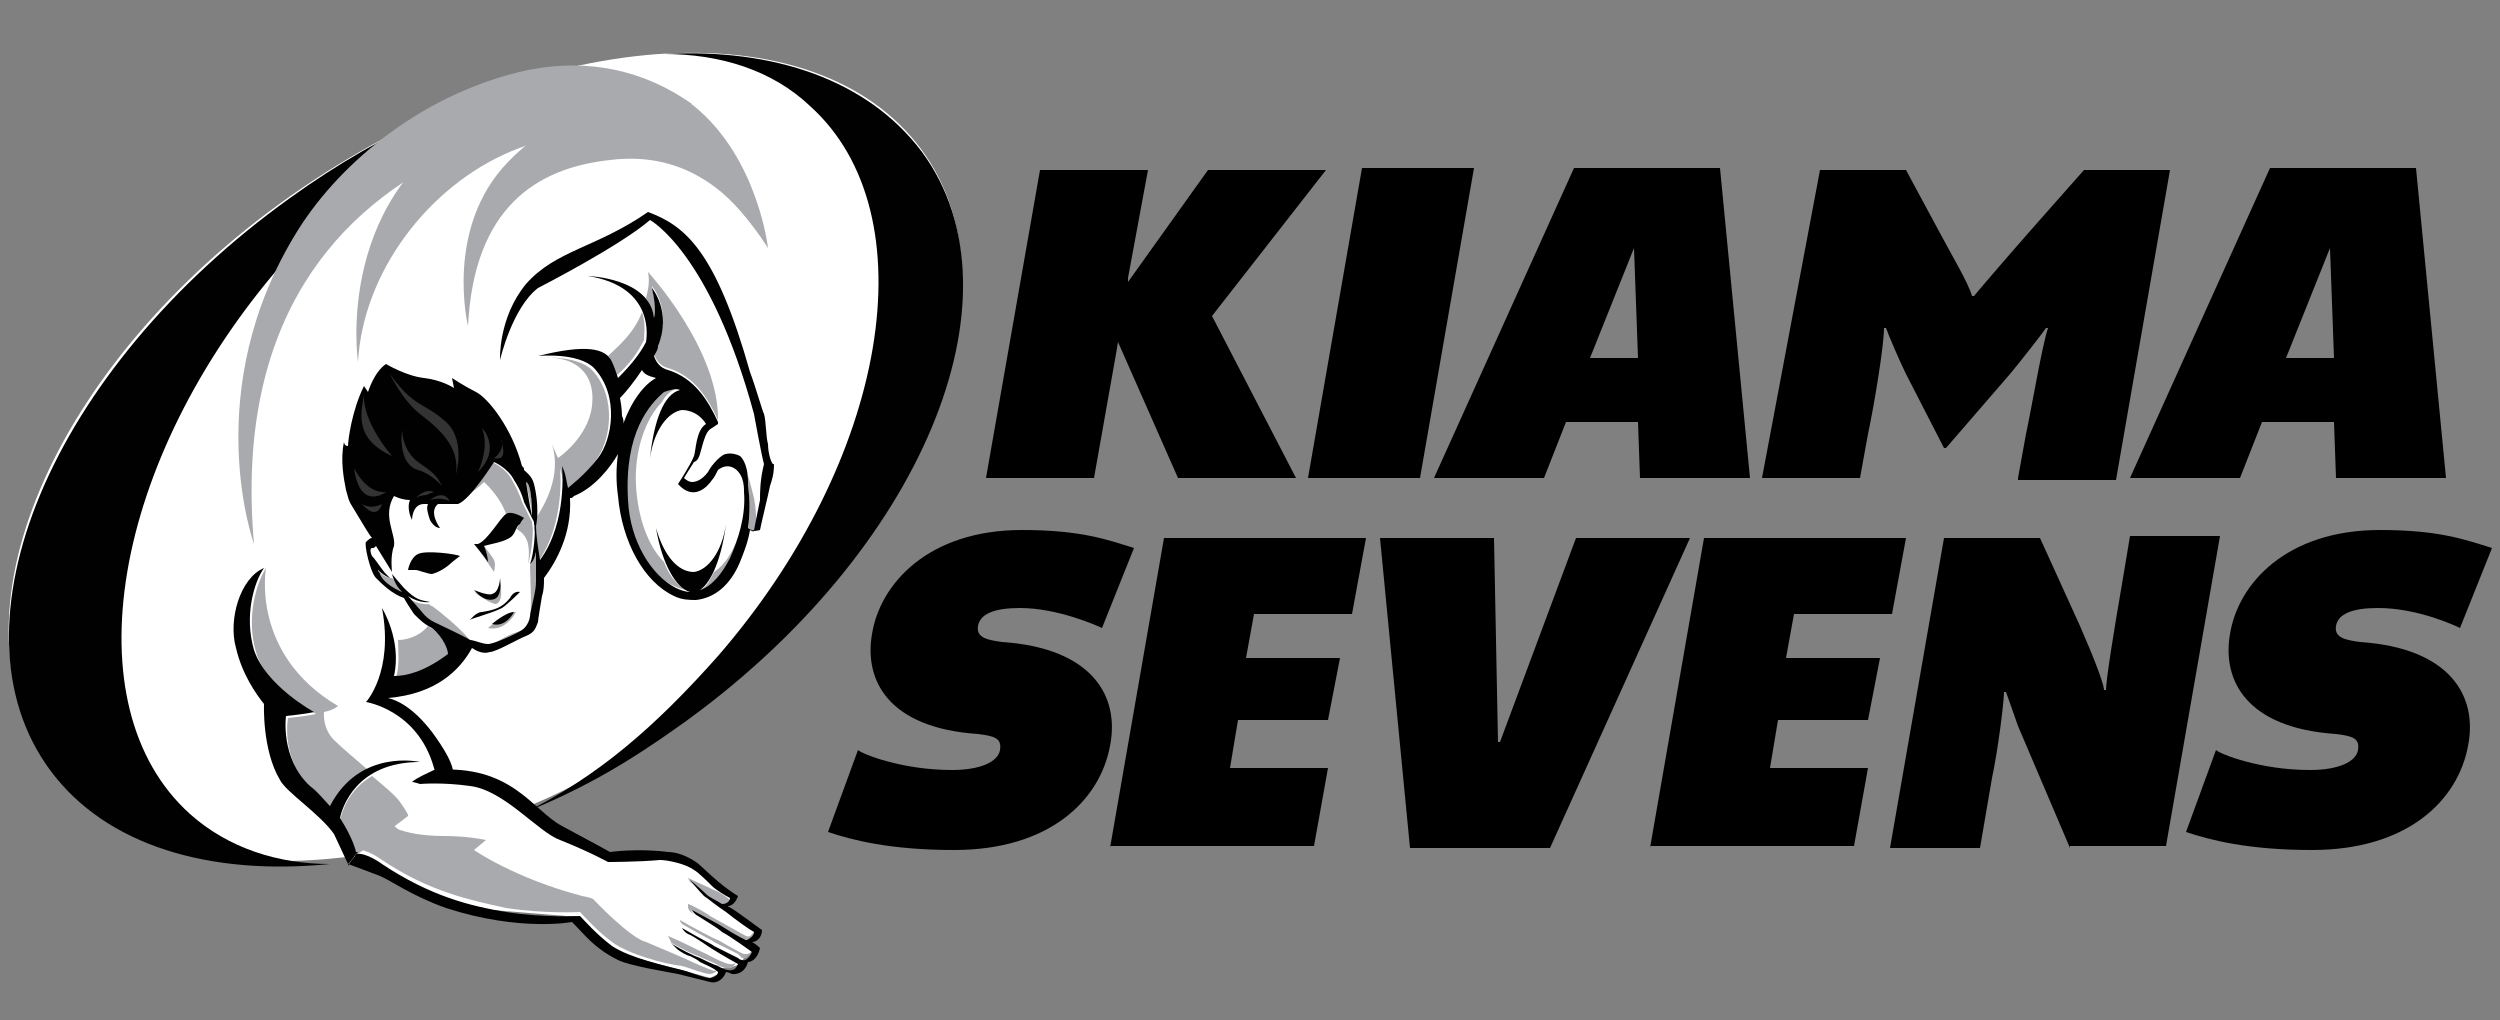 <?xml version="1.0" encoding="utf-8"?>
<!-- Generator: Adobe Illustrator 25.4.1, SVG Export Plug-In . SVG Version: 6.00 Build 0)  -->
<svg version="1.1" id="Layer_1" xmlns="http://www.w3.org/2000/svg" xmlns:xlink="http://www.w3.org/1999/xlink" x="0px" y="0px"
	 viewBox="0 0 125 51" style="enable-background:new 0 0 125 51;" xml:space="preserve">
<rect x="0" y="0" width="125" height="51" fill="#808080" stroke="none"/>
<style type="text/css">
	.st0{fill:#FFFFFF;}
	.st1{fill:#A8AAAD;}
	.st2{fill:#010101;}
	.st3{fill:#333333;}
</style>
<path class="st0" d="M46.3,7.8c-5.1-7.5-19-6.7-31.2,1.6C2.9,17.7-2.8,30.5,2.3,37.9c2.9,4.3,8.7,5.8,15.4,4.9l0,0.1l0.2,0.2l4,1.8
	l2.7,0.6l3.7,0.3h0.5l0.5,0.5l1.5,1.3l2.1,0.6l1.9,0.5l0.7,0.2l0.4-0.2l0.2-0.3l0.4,0l0.5-0.2l0.2-0.3l0.3-0.2l0.2-0.4l-0.3-0.4
	l0.3-0.2l0.1-0.3l-1.5-1.2l0.4-0.4L35.6,44l-1.4-1l-3.6-0.1l-2.8-1.4l-1.6-1.1c2.5-1,4.9-2.4,7.3-4C45.6,28,51.3,15.2,46.3,7.8z"/>
<g>
	<path class="st1" d="M37.4,23.8c0,0.1,0,0.2,0,0.4c0,0.1,0,0.1,0,0.2c0.1,0.7,0.1,1.4,0,2.1c0.1,0,0.2,0.1,0.3,0.1
		c0,0,0-0.2,0.1-0.5c0-0.3,0-0.7-0.1-1.2C37.6,24.5,37.5,24.1,37.4,23.8z"/>
	<g>
		<path class="st1" d="M12.8,32.6c0.5,1.8,3,3.1,3,3.1c-0.4,0.1-1.4,0.2-1.4,0.2S14,38,15.6,39.4c0.4,0.4,0.7,0.7,1,1
			c0.5-1,1.1-1.5,1.8-1.9c-0.7-0.6-1.4-1.2-1.7-1.5c-0.6-0.6-0.5-1.4-0.5-1.4c0.5-0.1,0.7-0.3,0.7-0.3c-4.4-2.6-3.6-6.9-3.6-6.9
			C12.8,29.2,12.3,30.9,12.8,32.6z"/>
		<path class="st1" d="M20.4,40.8c0,0,0.1,0-0.4-0.7c-0.2-0.3-0.8-0.8-1.4-1.3c-1.2,0.7-1.5,1.8-1.6,2.2c0.7,1,0.8,1.7,0.8,1.7
			c0,0,0,0,0.1,0"/>
		<path class="st1" d="M17.9,42.7"/>
	</g>
	<g>
		<path class="st1" d="M26.8,28.3c0-0.2,0-0.4,0-0.7c-0.1,0.5-0.3,0.6-0.3,0.6l0.2,0.2L26.8,28.3z"/>
		<path class="st1" d="M22.9,25.1c0.3-0.2,0.9-0.6,1.3-1c0,0,0.8,0.7,1.1,1.6l0,0c0.3-0.1,0.8,0.3,0.8,0.3s0,0.1-0.2,0.3
			c0,0,0,0.1-0.1,0.1l0.1,0.1c0,0,0.4,0.2,0.5,0.7c0,0,0.1,0.4,0,1c0.2-0.6,0.3-1.8,0.2-2c0,0,0,0,0,0l0-0.1l-0.5-1
			c0,0-0.1-0.4-0.5-1.1c-0.3-0.6-1-0.9-1-0.9S23.6,24.6,22.9,25.1z"/>
	</g>
	<g>
		<path class="st1" d="M33.2,28.1c-0.8-0.8-1.3-2.2-1.4-3.8c-0.1-1.8,0.5-3.4,1.3-4.2c0.2-0.4,0.5-0.6,0.8-0.7c-0.2,0-0.5,0-0.8,0.1
			c-0.8,0.6-2,2-1.8,5.4c0.1,2.1,1.2,3.9,2.4,4.4c0.2,0.1,0.5,0.2,0.7,0.2C34,29.4,33.5,28.9,33.2,28.1z"/>
		<path class="st1" d="M37,26.6c-0.3,0.9-0.7,1.6-1.3,2c-0.2,0.4-0.4,0.8-0.7,0.9c0.6-0.2,1.2-0.7,1.5-1.6
			C36.7,27.5,36.9,27.1,37,26.6z"/>
	</g>
	<path class="st1" d="M23.7,29.6c0,0,0.8,0.6,1.1,0.6c0.3-0.1,0.3-0.6,0.2-1.1c0,0-0.2,0.6-0.3,0.7C24.3,29.9,23.7,29.6,23.7,29.6z"
		/>
	<g>
		<path class="st2" d="M40.5,5.3c6,5.4,3.9,17.7-4.6,27.5c-3.2,3.6-6,6-9.6,7.8c2.9-1.2,5-2.4,7.8-4.4c12-8.6,17.3-21.4,12-28.6
			C43.4,4,38.7,2.4,33.2,2.7C36,2.7,38.6,3.5,40.5,5.3z"/>
		<path class="st2" d="M9.5,40.7c-6-5.4-3.9-17.7,4.6-27.5c4.5-5.2,9.9-8.6,14.9-9.9c-4.7,1-9.8,3.2-14.5,6.6
			c-12,8.6-17.3,21.4-12,28.6c2.8,3.8,8,5.3,14,4.7C13.9,43.2,11.4,42.4,9.5,40.7z"/>
	</g>
	<path class="st1" d="M24.4,31.4c0,0,0.9-0.8,1.4-0.8C25.8,30.6,25.3,31.6,24.4,31.4z"/>
	<g>
		<path class="st1" d="M32.7,15.8c0.1-0.5,0-1-0.1-1.5c0,0,1,1.2,0.3,2.9c-0.1,0.2-0.1,0.3-0.2,0.5c0.1,0.3,0.3,0.6,0.7,0.7
			c1.3,0.4,2,1.5,2.5,2.6c0,0,0,0.1,0,0.1c0,0,0,0,0,0c0,0,0,0,0,0c0,0,0,0,0,0c0.1-3.6-3.5-7.5-3.5-7.5c0.1,0.5,0,0.9-0.1,1.3
			C32.5,15.2,32.6,15.5,32.7,15.8z"/>
		<path class="st1" d="M30.5,18c0.1,0.3,0.2,0.6,0.3,0.8c0.7-0.6,1.1-1.2,1.4-1.8c0-0.3,0.1-0.8-0.1-1.4c-0.4,1.1-1.3,1.8-1.7,2.2
			C30.5,17.9,30.5,17.9,30.5,18z"/>
		<path class="st1" d="M29.6,20.3c-0.2,1.6-1.7,2.6-1.7,2.6c-0.1-0.2-0.3-0.7-0.3-0.7c0.5,1.6-0.4,3.1-0.8,3.7c0,0.2,0,0.3-0.1,0.5
			c0.1,0.4,0.2,1.1,0.2,1.7c1.4-2,1.1-4.7,1.1-4.7c0.1,0.4,0.2,0.8,0.3,1.1c0.1-0.1,0.9-0.6,1.5-1.5c0.7-0.9,1.1-3.1-0.2-4.5
			c-0.8-0.8-2.8-0.6-2.8-0.6C28.7,17.7,29.8,18.6,29.6,20.3z"/>
	</g>
	<path class="st1" d="M12.7,27.2c0,0-2.8-7.7,2.2-15.7c2.2-3.5,6.4-6.9,11.5-8c3-0.6,5.8,0,8.2,1.7C34.1,5.2,10.7,4.5,12.7,27.2z"/>
	<path class="st1" d="M38.4,12.4c0,0-0.5-4.5-3.7-7.1c-2.4-1.9-7.9-0.8-10.3,0.4c-7.8,3.7-6.5,12.4-6.5,12.4
		C18.4,9.1,31,0.9,38.4,12.4z"/>
	<path class="st1" d="M23.4,16.3c0,0-1.2-4.9,2-8.2c1.8-1.9,4.4-3.1,6.9-1.8c5.3,2.7,4.6,3.5,5.5,5.2c-1.1-1.5-3.3-4-7.3-3.5
		C26.8,8.4,23.7,10.4,23.4,16.3z"/>
	<path class="st1" d="M24.2,27.3c0,0,0.4,0.5,0.5,0.7c0.1,0.2,0,0.6,0,0.6s-0.6-0.9-0.9-1.3C23.7,27.3,24.2,27.3,24.2,27.3z"/>
	<path class="st1" d="M21.6,30.3c-0.1,0-0.1-0.1-0.2-0.1c0,0,0.1,0,0.1,0c0,0-0.5,0.1-1.1-0.3l0.7,0.8c0,0,0.3,0.3,0.6,0.5
		c0.3,0.1,1.7,0.8,1.8,0.9c0.1,0.1,0.6,0.2,0.9,0.2c0.3,0,1.4-0.6,1.7-0.7c0.4-0.2,0.4-0.6,0.4-0.7c0-0.1,0.3-1.2,0.3-1.7
		c0-0.5,0-0.4,0-1.5c-0.1,0.4-0.3,0.5-0.3,0.6c0,0,0,0,0,0c0,0.3,0.1,2.1,0,2.7c-0.1,0.4-0.3,0.5-0.3,0.5c-0.4,0.1-1,0.3-1.8,0.9
		c-0.3,0-0.7-0.2-1-0.5C23,31.4,21.9,30.5,21.6,30.3z"/>
	<path class="st1" d="M18.9,28.5c0,0.1,0.1,0.1,0.1,0.2c0.2,0.5,0.9,0.8,1.1,0.9c0,0,0,0,0,0c-0.1-0.1-0.2-0.3-0.3-0.5
		c0,0-0.1-0.1-0.2-0.2C19.4,28.9,19.1,28.8,18.9,28.5z"/>
	<path class="st1" d="M26.3,24.1c0.1,0.6,0.3,1.3,0.3,1.7C26.6,25.6,26.6,24.2,26.3,24.1z"/>
	<path class="st1" d="M19.8,33.9c0.5,0,1.5-0.2,2.7-1.1c0-0.2-0.2-0.8-0.8-1.3l0,0c-0.1-0.1-0.2-0.1-0.3-0.2
		c-0.5,0.6-1.2,0.7-1.5,0.7C19.9,32.5,20,33.2,19.8,33.9z"/>
	<g>
		<path class="st2" d="M24.9,29.8c0.2-0.3,0.1-0.9,0.1-0.9s0,0.7-0.4,0.8c-0.2,0.1-0.9-0.2-0.9-0.2C24.3,30.2,24.8,30,24.9,29.8z"/>
		<path class="st2" d="M25.5,29.9c-0.4,0.5-0.8,0.6-1.4,0.7c-0.3,0-0.6,0.4-0.6,0.4c0.1-0.1,1-0.3,1.6-0.6c0.3-0.2,0.9-0.8,0.9-0.8
			S25.7,29.5,25.5,29.9z"/>
		<path class="st2" d="M25.7,30.6c-0.4,0-1.1,0.6-1.1,0.6C25.3,31.4,25.7,30.6,25.7,30.6z"/>
		<path class="st2" d="M20.9,27.7c-0.4,0.2-0.5,0.8-0.5,0.8s0.2,0,0.4,0c0.1,0,0.6,0.2,0.8,0.2c0.4-0.1,0.8-0.4,0.9-0.5
			c0.1-0.1,0.5-0.4,0.5-0.4C22.8,27.7,21.3,27.5,20.9,27.7z"/>
		<path class="st2" d="M25.3,25.7c-0.3,0.2-0.9,1.3-1.4,1.5c-0.1,0-0.2,0-0.2,0s0.5,0.6,0.7,0.9c0-0.2-0.1-0.6-0.2-0.8
			c0.3-0.1,1.1-0.2,1.4-0.5c0.2-0.2,0.2-0.5,0.4-0.6c0.1-0.2,0.2-0.3,0.2-0.3S25.6,25.5,25.3,25.7z"/>
		<path class="st2" d="M38.4,22.2c-0.1-0.3-0.1-1.2-0.2-1.5c-0.1-0.2-0.4-1.3-0.7-2.1c-1.7-6-3.2-7.3-5.1-8
			c-2.6,1.8-4.6,1.9-6.1,3.6C24.9,15.9,25,18,25,18s0.6-2.6,1.9-3.6c0,0,4.1-2.1,5.6-3.4c0,0,3,1.6,5.2,9.7c0,0,0,0,0,0c0,0,0,0,0,0
			c0,0,0.4,2.2,0.5,2.5C38,24,38,24.6,38,25c-0.1,0.5-0.3,1.5-0.3,1.5c-0.1,0-0.2,0-0.3-0.1c0.1-0.7,0.1-1.4,0-2.1
			c0-0.1,0-0.2,0-0.2c0-1-0.4-1.3-0.4-1.3c-0.4-0.2-0.7-0.1-0.7-0.1c-0.2,0-0.7,0.5-0.9,0.9c-0.3,0.4-0.6,0.5-0.8,0.5
			c-0.2,0-0.4-0.2-0.4-0.2s0.3-0.5,0.5-0.8C35,23,35,22.6,35.2,22c0.1-0.3,0.2-0.5,0.4-0.6l0.3-0.2c0,0,0,0,0,0c0,0,0,0,0,0
			c0,0,0,0,0,0c0,0,0-0.1,0-0.1c-0.5-1.1-1.2-2.2-2.5-2.6c-0.4-0.1-0.6-0.4-0.7-0.7c0.1-0.2,0.2-0.3,0.2-0.5
			c0.7-1.7-0.3-2.9-0.3-2.9c0.1,0.5,0.2,1,0.1,1.5c-0.2-2-3.3-2.1-3.3-2.1c3.1,0.5,3,2.7,2.9,3.3c-0.3,0.6-0.8,1.2-1.4,1.8
			c-0.1-0.3-0.2-0.6-0.3-0.8c-0.3-0.7-1.3-0.9-3.7-0.3c0,0,2-0.2,2.8,0.6c1.3,1.4,0.9,3.6,0.2,4.5c-0.7,0.9-1.4,1.4-1.5,1.5
			c-0.1-0.4-0.1-0.7-0.3-1.1c0,0,0.3,2.8-1.1,4.7c-0.1-0.6-0.2-1.3-0.2-1.7c0.2-1-0.1-2.1-0.1-2.1c-0.1-0.4-0.4-0.6-0.5-0.7
			c0-0.1,0-0.1-0.1-0.2c-0.5-1.9-1.7-3.4-2.3-3.7c-0.6-0.3-1.2-0.7-1.2-0.7l0.1,0.5c0,0-0.6-0.4-1.5-0.5c-0.9-0.1-1.9-0.7-1.9-0.7
			c-0.6,0.4-0.9,1.4-0.9,1.4l-0.2-0.3c-0.6,1.2-0.8,2.7-0.8,3c0,0,0,0,0,0c-0.2,0-0.2-0.2-0.2-0.2c-0.2,0.9,0,1.9,0.1,2.4
			c0.1,0.3,0.1,0.5,0.3,0.8c0.6,1,0.9,1.5,1,1.6c-0.1,0-0.2,0.1-0.3,0.2c-0.1,0.1,0.2,1.5,0.5,1.8c0.3,0.3,0.8,0.8,1.4,1
			c0.1,0.2,0.3,0.5,0.5,0.8c0.3,0.3,0.5,0.5,0.9,0.7l0,0c0.6,0.5,0.8,1.1,0.8,1.3c-1.2,0.9-2.1,1.1-2.7,1.1c0.4-1.8-0.6-3.4-0.6-3.4
			c0.6,3.2-0.8,4.7-0.8,4.7s2.6,0.4,3.4,3.3c0.3,1,0.1,0.2,0.1,0.5c0.2-0.1,0.5,0,0.8-0.1c0,0,0,0,0,0s0.4-0.3-1-2.2
			c-1-1.3-1.8-1.6-2.2-1.7c0,0,0,0,0,0c2.4-0.2,3.6-1.4,4.2-2.5c0.3,0.2,0.6,0.3,0.9,0.2c0.3,0,1.5-0.7,1.8-0.8
			c0.5-0.2,0.5-0.5,0.6-0.7c0-0.1,0.1-0.7,0.2-1.3c0.1-0.3,0.1-0.6,0.1-0.9c0.6-0.8,1.4-2.2,1.3-4c0.1,0,0.1,0,0.2-0.1
			c1-0.4,1.8-1.4,2.2-2.1c-0.1,0.7-0.1,1.4,0,2.1c0.2,2.3,1.3,4.3,2.8,5c0,0,0,0,0,0c0.4,0.2,0.8,0.2,1.1,0.2
			c0.9-0.1,1.7-0.7,2.2-1.9c0.2-0.5,0.4-1,0.5-1.6c0.2,0.1,0.5,0,0.5,0c0.1-0.5,0.4-1.7,0.5-2.2c0.1-0.3,0.2-0.6,0.2-1.1
			C38.6,23.3,38.4,22.7,38.4,22.2z M26.6,25.8c-0.1-0.4-0.2-1.1-0.3-1.7C26.6,24.2,26.6,25.6,26.6,25.8z M26.8,29.1
			c0,0.5-0.3,1.5-0.3,1.7c0,0.1-0.1,0.5-0.4,0.7c-0.3,0.2-1.4,0.7-1.7,0.7c-0.3,0-0.7-0.2-0.9-0.2c-0.1-0.1-1.6-0.8-1.8-0.9
			c-0.4-0.2-0.6-0.5-0.6-0.5l-0.7-0.8c0.6,0.4,1.1,0.3,1.1,0.3C21,30,20.8,30,20.2,29.4c-0.1-0.1-0.6-0.7-0.6-0.7
			c0.1,0.4,0.3,0.7,0.5,0.9c0,0,0,0,0,0c-0.2-0.1-0.9-0.4-1.1-0.9c0-0.1-0.1-0.1-0.1-0.2c0.3,0.3,0.6,0.4,0.6,0.4
			c0,0-0.2-0.2-0.2-0.2c-0.2-0.2-0.5-0.7-0.7-0.9c-0.1-0.2-0.1-0.4,0-0.4c0.1,0,0.1,0,0.2-0.1l0.8,1.3c0,0-0.1-0.8,0.1-1.3
			c0.1-0.6-0.6-1.5,0-2.5c0.2,0.1,0.5,0.2,0.8,0.2c-0.1,0.2-0.1,0.6,0.1,1c0,0,0-0.8,0.6-0.8c0.1,0,0.1,0,0.2,0
			c-0.1,0.2,0,0.5,0.1,0.8c0,0,0.2,0.4,0.5,0.4c0,0-0.6-0.8-0.1-1.2c0.4,0,0.8,0,1,0c0.6-0.2,1.8-2.1,1.8-2.1s0.7,0.3,1,0.9
			c0.4,0.6,0.5,1.1,0.5,1.1l0.5,1l0,0.1c0,0,0,0,0,0c0.1,0.2,0,1.5-0.2,2c0,0,0.2-0.1,0.3-0.6C26.8,28.7,26.8,28.6,26.8,29.1z
			 M31.1,20.8C31.1,20.8,31.1,20.8,31.1,20.8c0,0,0-0.4-0.1-0.9c0.3-0.3,0.7-0.8,1.1-1.4c0.1,0.2,0.3,0.3,0.7,0.4
			c-0.9,0.5-1.5,1.8-1.7,2.5C31.2,21.2,31.2,21,31.1,20.8z M36.5,27.9c-0.4,0.8-0.9,1.4-1.5,1.6c0.6-0.4,1.1-1.7,1.3-3.3
			c-0.2,1.4-0.9,2.3-1.6,2.4c-0.8,0-1.5-0.8-1.9-2.2c0.3,1.8,1,3,1.7,3.2c-0.2,0-0.5-0.1-0.7-0.2c-1.2-0.6-2.3-2.3-2.4-4.4
			c-0.2-3.4,1.1-4.8,1.8-5.4c0.3-0.1,0.6-0.2,0.8-0.1c-0.8,0.2-1.3,1.5-1.5,3.4c0.2-1.4,0.9-2.3,1.6-2.4c0.4,0,0.9,0.2,1.2,0.7
			c-0.5,0.3-0.5,1.3-0.6,1.6c-0.2,0.5-0.8,1.4-0.8,1.4c0.8,0.9,1.5,0.1,1.7-0.2c0.1-0.1,0.2-0.3,0.3-0.5c0.5-0.4,1-0.1,1.2,0.4
			c0.1,0.3,0.1,0.5,0.1,0.7C37.3,25.8,36.9,27,36.5,27.9z"/>
		<path class="st2" d="M17.4,43.2c0.2-0.2,0.3-0.4,0.5-0.6c0,0,0,0-0.1,0c0,0-0.1-0.6-0.8-1.7c0.1-0.5,0.8-2.8,4-2.8
			c0,0-3-0.7-4.5,2.2c-0.3-0.3-0.6-0.7-1-1c-1.5-1.4-1.2-3.5-1.2-3.5s1-0.1,1.4-0.2c0,0-2.4-1.3-3-3.1c-0.5-1.7,0-3.4,0.5-4.1
			c-1.2,0.5-1.8,2.6-1.4,4c0.3,1.3,1,2.3,1.4,2.8c0,0-0.1,2.3,0.8,3.8c0.3,0.6,2,1.7,2.7,2.7"/>
	</g>
	<path class="st3" d="M18.2,19.7c-0.1,0.8-0.6,2.2,1.4,3.1C19.6,22.8,18.1,21.1,18.2,19.7z"/>
	<path class="st3" d="M19.5,18.7c0,0,0.6,1.3,1.5,2c0.9,0.7,2,1.6,1.8,3c0,0,0.5-1.7-0.5-2.6C21.2,20.1,20.7,20.4,19.5,18.7z"/>
	<path class="st3" d="M23.9,23.6c0,0,0.6-1.2,0.2-2.2C24.1,21.4,25.1,22.4,23.9,23.6z"/>
	<path class="st3" d="M21.5,25c0,0,0.7-0.6,1,0.1C22.6,25.1,22.1,24.8,21.5,25z"/>
	<path class="st3" d="M20.8,24.9c0,0,0.4-0.5,0.9-0.3c0,0-0.3,0.1-0.3,0.1C21.4,24.8,21.1,24.7,20.8,24.9z"/>
	<path class="st3" d="M17.7,23.4c0,0,0.6,1.3,1.6,1.2C19.3,24.6,18,25.6,17.7,23.4z"/>
	<path class="st3" d="M20.1,21.5c0,0,0,1,0.8,1.6c0.7,0.5,0.9,0.6,1.2,1.2c0,0-0.5-0.6-1.2-0.8C20.2,23.3,20,22.4,20.1,21.5z"/>
	<path class="st3" d="M24.7,22.9c0,0,0.5-0.3,0.4-0.9C25,22,25.5,23.1,24.7,22.9z"/>
	<path class="st3" d="M19.1,25.2c0,0-0.5,0.3-1,0C18.1,25.2,18.8,26.1,19.1,25.2z"/>
</g>
<g>
	<path class="st1" d="M34.5,44.1L34.5,44.1C34.6,44.1,34.5,44.1,34.5,44.1c0,0,0.5,0.3,0.8,0.7c0.2,0.2,0.5,0.3,0.8,0.5
		c0.3,0,0.3-0.2,0.4-0.3c-0.1-0.1-0.5-0.4-0.8-0.5l-1.3-0.6L34.5,44.1z"/>
	<path class="st1" d="M34.9,45.7c0.1,0.1,0.3,0.2,0.3,0.2l0,0C35.1,45.9,35,45.8,34.9,45.7z"/>
	<path class="st1" d="M37.7,46.6C37.7,46.6,37.7,46.6,37.7,46.6c-0.1,0.1-0.2,0.3-0.4,0.2c-0.2-0.1-1.6-0.9-1.8-1
		c-0.1-0.1-0.8-0.5-1.1-0.6c0,0,0,0,0,0.1c0,0.2,0.1,0.3,0.3,0.4c-0.1-0.1-0.2-0.2-0.2-0.2l1.3,0.7c1.1,0.7,1.4,0.8,1.4,0.8
		C37.7,46.9,37.7,46.6,37.7,46.6z"/>
</g>
<path class="st1" d="M34.5,46.6C34.5,46.6,34.5,46.6,34.5,46.6C34.5,46.6,34.5,46.6,34.5,46.6z"/>
<path class="st1" d="M33.9,47.4c-0.1,0-0.1-0.1-0.1-0.1C33.8,47.4,33.9,47.4,33.9,47.4C33.9,47.4,33.9,47.4,33.9,47.4z"/>
<path class="st1" d="M35.1,47.6c-0.2-0.1-1.2-0.6-1.7-0.8c0.1,0.2,0.2,0.4,0.3,0.5c-0.1-0.1-0.2-0.2-0.2-0.2
	c0.5,0.3,1.1,0.6,1.4,0.7c0.2,0.1,0.7,0.3,0.9,0.4c0.5,0.3,0.7,0.2,0.7,0.2c0.2,0,0.3-0.3,0.3-0.3s0,0,0,0l0,0
	C36.6,48.5,35.4,47.7,35.1,47.6z"/>
<path class="st1" d="M37.1,47.9c0.3,0.1,0.5-0.4,0.5-0.4s0,0,0,0c-0.1,0.2-0.2,0.2-0.4,0.2c-0.1,0-1.3-0.7-1.3-0.7
	c-0.1,0-1.4-0.7-1.9-1c0,0.1,0.1,0.2,0.2,0.3c-0.1-0.1-0.1-0.1-0.1-0.1c1.2,0.7,1.5,0.8,1.6,0.9c0.2,0.1,0.8,0.4,1.2,0.6
	C37,47.8,37.1,47.9,37.1,47.9z"/>
<path class="st1" d="M17.8,42.5c0.4-0.7,0.8-1.4,1.4-2c0-0.1,0-0.1,0-0.2c0.1-0.2,0.4-0.5,0.4-0.5"/>
<path class="st1" d="M17.8,42.5c0.5-0.1,1.3,0.5,1.3,0.5c2.4,1.6,4.4,2,6.2,2.4c2,0.3,3.7,0.2,3.7,0.2c0.2,0.2,0.8,0.9,1.6,1.5
	c0.8,0.6,2.6,1.1,3.5,1.2c0.4,0.1,1.1,0.4,1.4,0.4c0.1,0,0.4-0.1,0.4-0.3c0,0.1-0.2,0.2-0.3,0.1c-0.1,0-1-0.4-1.2-0.5
	c-0.2-0.1-2.1-0.9-2.1-0.9c-0.8-0.2-2.6-2.1-2.6-2.1s0-0.1-0.6-0.2c-3.4-0.9-5.4-2.3-5.4-2.3l0.6-0.5c0,0-0.9-0.2-2.1-0.2
	c-1.2,0-1.9-0.2-2.2-0.3c-0.3-0.1-0.7-0.7-0.7-1C18.6,41.1,18.1,41.8,17.8,42.5"/>
<path class="st2" d="M17.4,43.2c0,0,1.1,0.4,1.6,0.6c0.5,0.2,1.6,1,3.3,1.6c3.7,1.2,6.3,0.7,6.3,0.7c0.7,0.7,1.1,1.3,2.3,1.9
	c0.6,0.3,2.5,0.6,3,0.7c0.4,0.1,1.2,0.3,1.6,0.4c0.4,0.1,0.7-0.2,0.8-0.5c0.1,0,0.3,0.1,0.3,0.1s0.6,0.1,0.8-0.6
	c0.2,0,0.5-0.2,0.6-0.7c0,0-0.2-0.2-0.4-0.3c0.3,0,0.5-0.3,0.5-0.6c-0.3-0.2-1.2-0.9-1.7-1.2c0.2,0,0.4-0.2,0.5-0.5
	c-1-0.6-1.8-1.5-2.1-1.7c-0.6-0.4-1.1-0.5-1.4-0.5c-1.5-0.2-2.9,0-2.9,0s-0.9-0.5-2.4-1.3c-1.5-0.8-2.5-3.1-6.4-2.8
	c-0.2,0.1-0.9,0.4-1.1,0.6c0.1,0,0.4,0.1,0.4,0.1s1.1-0.1,2.5,0.1c1.7,0.2,3.4,2.3,4.5,2.7c1.5,0.6,2.4,1.1,2.4,1.1s1.5,0,2.6-0.1
	c0.4,0,1.3,0.2,1.7,0.5c0.2,0.1,0.7,0.6,0.9,0.8c0.2,0.2,0.7,0.5,0.9,0.6c0,0.1-0.1,0.3-0.4,0.3c-0.3-0.2-0.6-0.3-0.8-0.5
	c-0.3-0.3-0.8-0.7-0.8-0.7s0.4,0.5,0.7,0.8c0.3,0.2,0.5,0.4,1.1,0.8c0.5,0.4,1.2,0.9,1.4,1c0,0,0,0.3-0.4,0.4c0,0-0.3-0.1-1.4-0.8
	l-1.3-0.7c0,0,0.1,0.2,0.3,0.3c0.3,0.2,1,0.6,1.2,0.8c0.4,0.2,1.5,1,1.5,1s-0.2,0.5-0.5,0.4c0,0-0.1,0-0.2-0.1
	c-0.4-0.2-1-0.5-1.2-0.6c-0.1-0.1-0.4-0.2-1.6-0.9c0,0,0.1,0.2,0.3,0.3c0.3,0.1,1.1,0.7,1.3,0.8c0.3,0.2,1.2,0.7,1.2,0.7
	s-0.1,0.3-0.3,0.3c0,0-0.2,0.1-0.7-0.2c-0.3-0.1-0.7-0.3-0.9-0.4c-0.3-0.1-0.9-0.4-1.4-0.7c0,0,0.1,0.1,0.2,0.2
	c0.2,0.2,0.6,0.4,0.7,0.4c0.2,0.1,0.4,0.2,0.5,0.3c0.4,0.2,0.7,0.3,0.9,0.5c0,0.2-0.3,0.3-0.4,0.3c-0.3,0-1-0.3-1.4-0.4
	c-0.8-0.2-2.6-0.6-3.5-1.2c-0.8-0.6-1.4-1.3-1.6-1.5c0,0-1.8,0.1-3.7-0.2c-1.8-0.3-3.8-0.8-6.2-2.4c0,0-0.8-0.6-1.3-0.5
	c-0.1,0.2-0.3,0.4-0.4,0.6"/>
<polygon points="66.3,8.5 60.4,8.5 56.4,14.1 56.4,13.9 57.4,8.5 52,8.5 49.3,23.9 54.7,23.9 55.8,17.7 55.9,17.1 58.9,23.9 
	64.8,23.9 60.6,15.8 "/>
<g>
	<g>
		<path d="M65.4,23.9l2.7-15.5h5.6l-2.7,15.5H65.4z"/>
		<path d="M82,23.9l-0.1-2.8h-3.6l-1.1,2.8h-5.5l7-15.5h7.3l1.5,15.5H82z M81.7,12.4L81.7,12.4l-2.2,5.5h2.4L81.7,12.4z"/>
		<path d="M100.9,23.9l0.4-2.2c0.3-1.4,0.8-4.4,1.1-5.3h-0.1c-0.2,0.3-1.3,1.7-1.8,2.3l-3.2,3.7h-0.1l-1.9-3.7c-0.3-0.6-0.9-2-1-2.3
			h-0.1c0,0.9-0.5,3.9-0.8,5.3l-0.4,2.2h-4.9L91,8.5h4.3l1.4,2.6c0.9,1.7,1.7,3,1.9,3.7h0.1c0.5-0.6,1.7-2,3.2-3.7l2.3-2.6h4.3
			l-2.7,15.5H100.9z"/>
		<path d="M116.8,23.9l-0.1-2.8h-3.6l-1.1,2.8h-5.5l7-15.5h7.3l1.5,15.5H116.8z M116.5,12.4L116.5,12.4l-2.2,5.5h2.4L116.5,12.4z"/>
	</g>
</g>
<g>
	<g>
		<path d="M42.9,37.5c0.2,0.2,2.2,1,4.7,1c1.4,0,2.3-0.4,2.4-1c0.1-0.6-0.3-0.7-1.1-0.8c-4.5-0.3-5.7-2.7-5.3-5
			c0.4-2.5,2.8-5.2,7.5-5.2c3,0,4.3,0.5,5.6,0.9l-1.6,4c-0.2-0.1-2.2-1-4.1-1c-1.3,0-2,0.3-2.1,0.9s0.5,0.7,1.2,0.8
			c4.5,0.3,5.9,2.7,5.4,5.2c-0.5,2.7-3,5.2-7.8,5.2c-3.2,0-5.1-0.5-6.3-0.9L42.9,37.5z"/>
		<path d="M55.5,42.4l2.7-15.5h10.1l-0.7,3.8h-4.9l-0.4,2.2H67L66.4,36h-4.5l-0.4,2.4h4.9l-0.7,3.9H55.5z"/>
		<path d="M70.5,42.4L69,26.9h5.7l0.2,10.2H75l3.8-10.2h5.7l-7,15.5H70.5z"/>
		<path d="M82.5,42.4l2.7-15.5h10.1l-0.7,3.8h-4.9l-0.4,2.2H94L93.4,36h-4.5l-0.4,2.4h4.9l-0.7,3.9H82.5z"/>
		<path d="M103.5,42.4l-2.6-6.1c-0.2-0.6-0.5-1.4-0.6-1.7h-0.1c0,0.5-0.3,2.9-0.6,4.3l-0.6,3.5h-4.5l2.7-15.5h4.8l2,4.4
			c0.7,1.6,1.2,2.9,1.2,3.2h0.1c0-0.5,0.4-3,0.8-5.3l0.4-2.4h4.5l-2.7,15.5H103.5z"/>
		<path d="M110.8,37.5c0.2,0.2,2.2,1,4.7,1c1.4,0,2.3-0.4,2.4-1c0.1-0.6-0.3-0.7-1.1-0.8c-4.5-0.3-5.7-2.7-5.3-5
			c0.4-2.5,2.8-5.2,7.5-5.2c3,0,4.3,0.5,5.6,0.9l-1.6,4c-0.2-0.1-2.1-1-4.1-1c-1.3,0-2,0.3-2.1,0.9c-0.1,0.6,0.5,0.7,1.2,0.8
			c4.5,0.3,5.9,2.7,5.4,5.2c-0.5,2.7-3,5.2-7.8,5.2c-3.2,0-5.1-0.5-6.3-0.9L110.8,37.5z"/>
	</g>
</g>
</svg>
